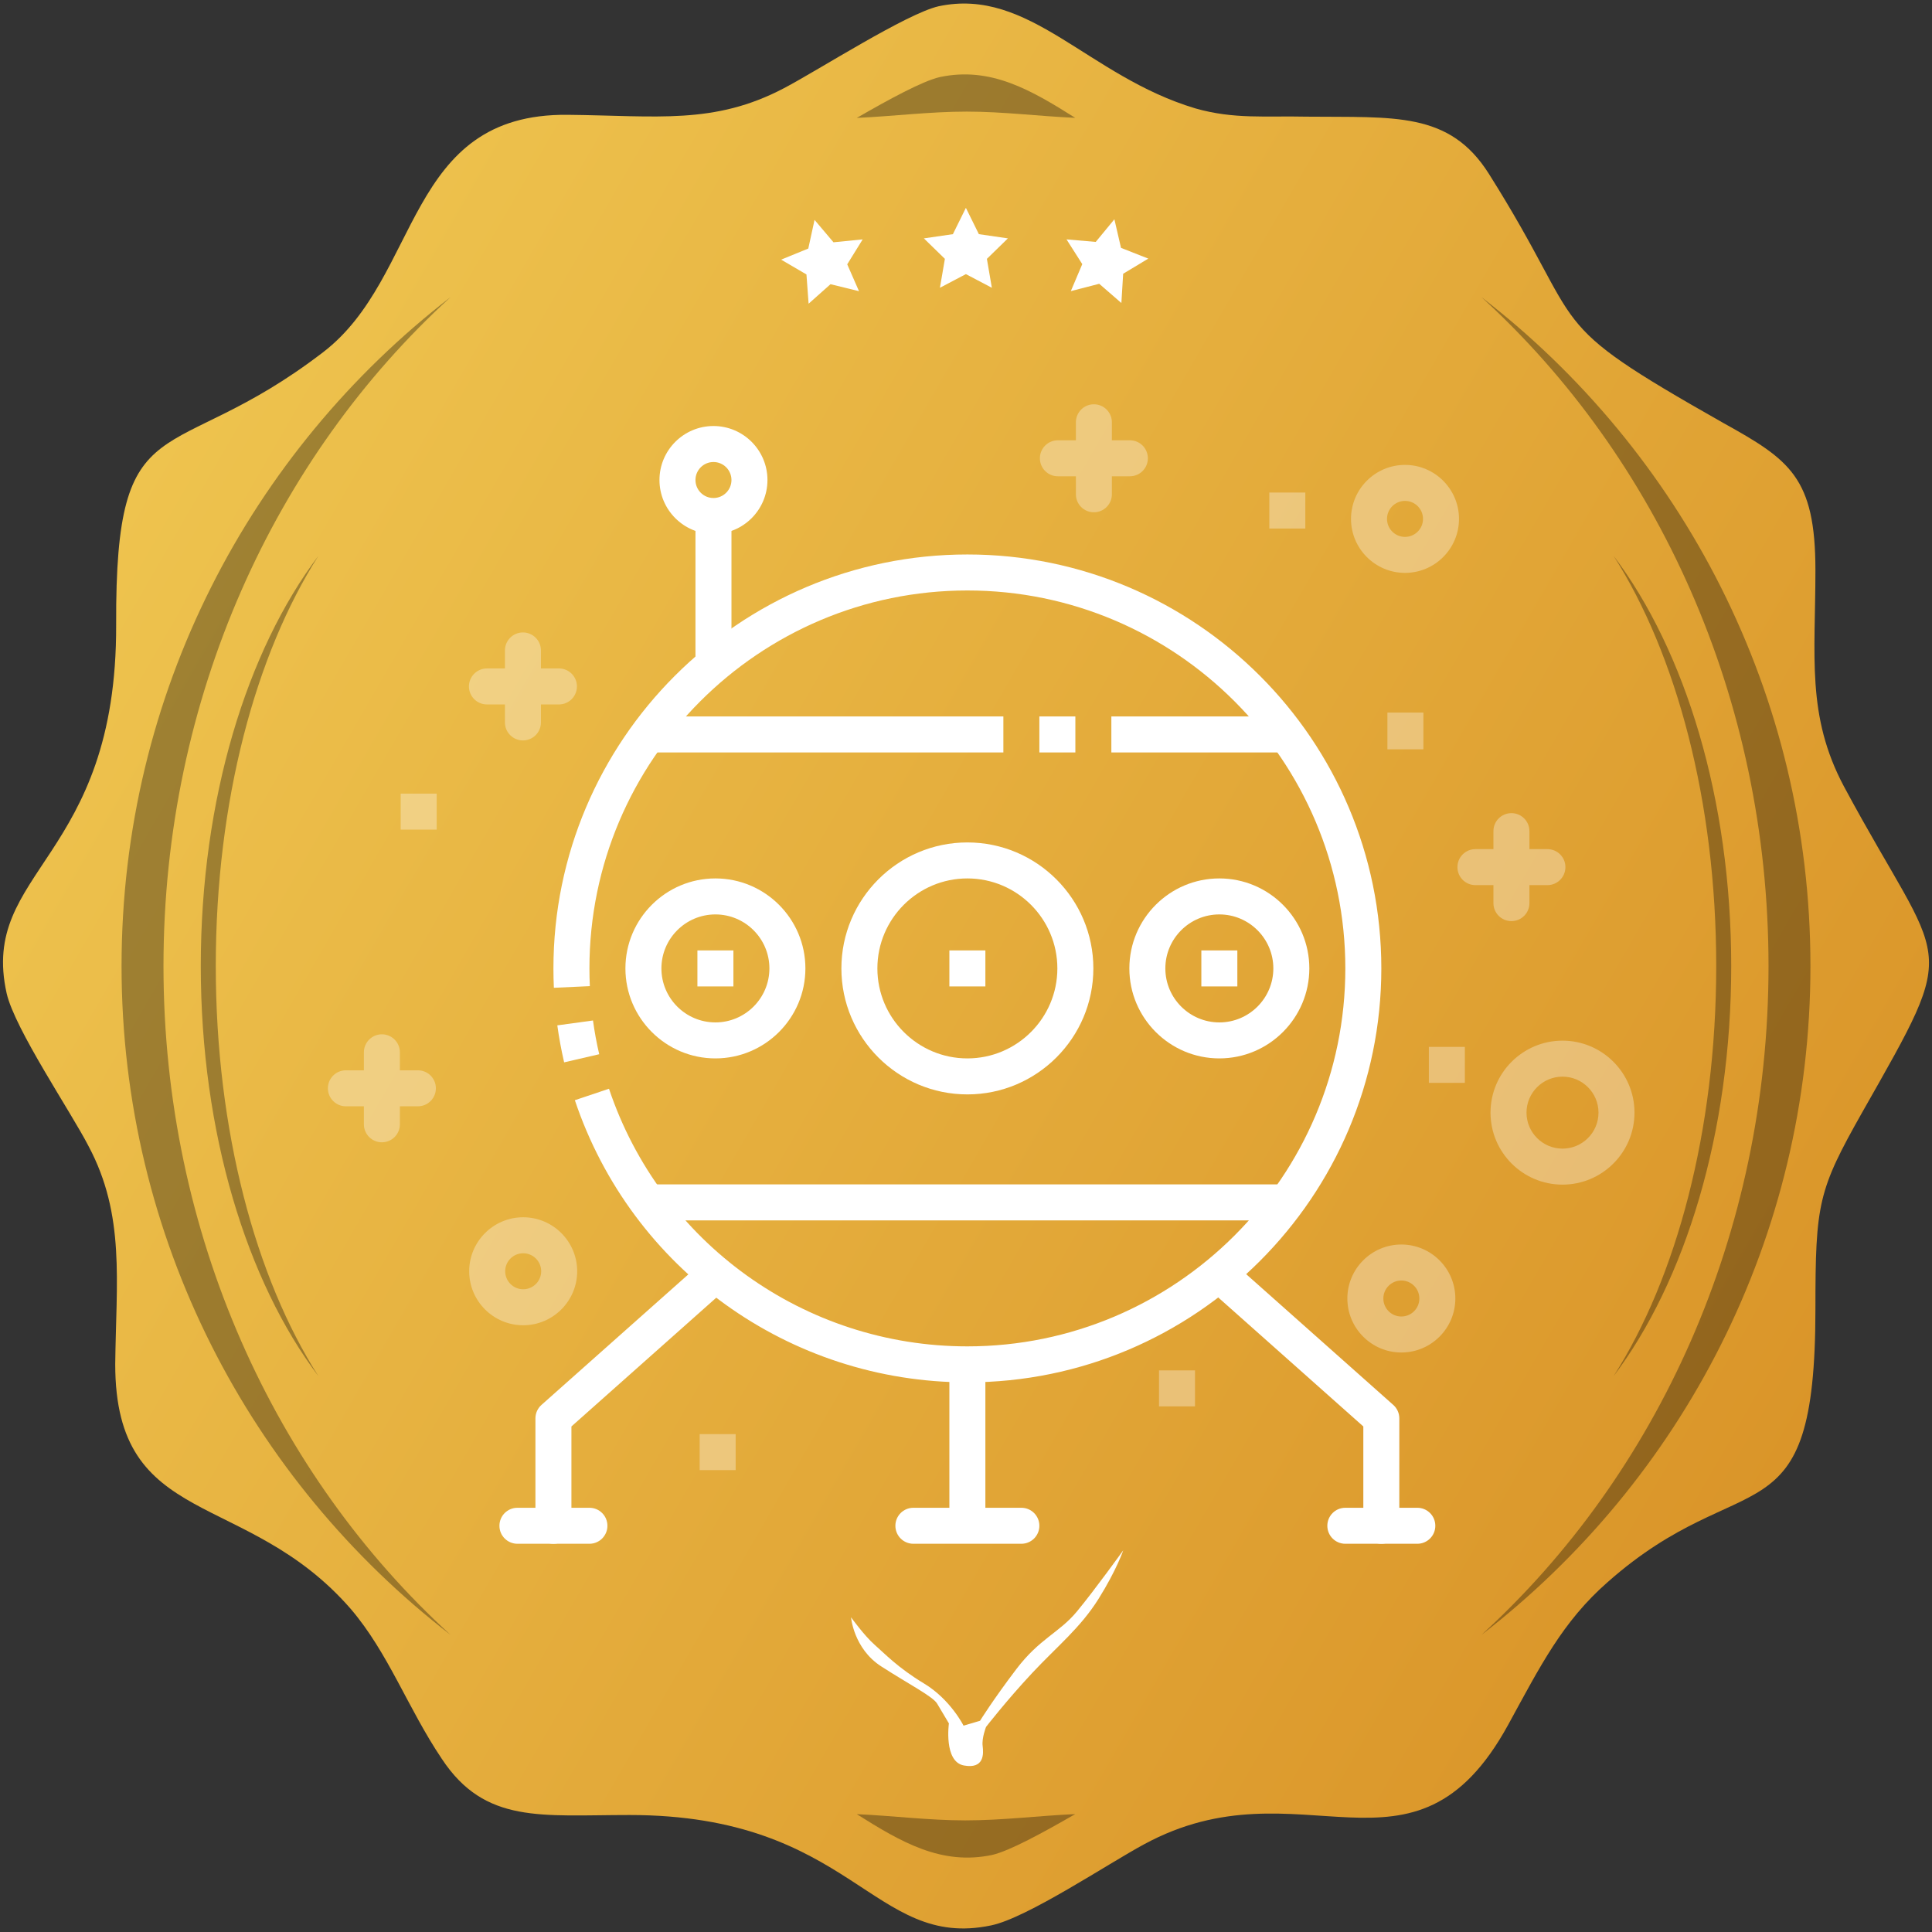 <?xml version="1.0" encoding="UTF-8"?> <svg xmlns="http://www.w3.org/2000/svg" xmlns:xlink="http://www.w3.org/1999/xlink" version="1.1" x="0px" y="0px" width="640px" height="640px" viewBox="0 0 640 640" xml:space="preserve"><rect x="0" y="0" width="640" height="640" fill="#333333" stroke="none"/> <g id="bck"> <linearGradient id="SVGID_1_" gradientUnits="userSpaceOnUse" x1="43.666" y1="160.637" x2="595.758" y2="479.387"> <stop offset="0" style="stop-color:#EEC34E"></stop> <stop offset="1" style="stop-color:#DA9529"></stop> </linearGradient> <path fill="url(#SVGID_1_)" d="M310.938,2.073c-10.666,2.437-39.617,21.028-51.201,27.122 c-23.162,12.192-42.057,9.143-71.621,8.839c-53.943-0.608-48.454,53.639-81.067,78.632c-51.201,39.313-68.878,15.238-68.571,90.209 C38.779,284.896-6.935,288.25,2.21,329.086c2.74,11.888,21.333,39.315,27.124,50.594c12.19,22.856,9.143,44.798,8.836,72.229 c0,54.857,43.277,41.145,78.021,81.068c12.494,14.628,18.897,32.916,30.173,49.677c14.323,21.638,32.914,18.592,62.174,18.592 c74.058,0,80.457,44.8,119.772,36.57c11.885-2.438,38.703-20.419,50.588-26.819c52.117-28.343,89.299,17.676,120.691-39.62 c10.668-19.505,17.979-34.133,32.915-47.236c45.409-40.23,68.878-11.886,68.878-90.518c0-35.048,0.911-39.315,15.542-65.221 c33.219-58.513,27.124-46.018-6.096-107.886c-12.495-23.468-9.446-43.277-9.446-71.622c0-30.782-8.536-36.571-30.48-48.762 c-61.864-35.05-43.885-28.953-77.715-82.592c-13.104-20.725-31.391-18.592-60.344-18.896c-13.714-0.306-24.074,0.914-36.877-2.742 C360.313,25.233,341.11-4.328,310.938,2.073z"></path> <g opacity="0.33"> <path d="M534.515,184.127C555.301,216.647,568.52,265.44,568.52,320c0,54.559-13.219,103.354-34.004,135.873 c23.701-31.368,38.972-80.56,38.972-135.873C573.487,264.686,558.217,215.495,534.515,184.127z"></path> <path d="M105.486,455.873C84.699,423.354,71.48,374.561,71.48,320c0-54.558,13.219-103.353,34.004-135.873 c-23.7,31.369-38.972,80.56-38.972,135.873C66.513,375.315,81.784,424.506,105.486,455.873z"></path> </g> <g opacity="0.33"> <path d="M490.74,98.423c58.134,53.033,95.104,132.604,95.104,221.577c0,88.973-36.97,168.543-95.103,221.576 C557.027,490.423,599.734,410.204,599.734,320C599.734,229.795,557.026,149.577,490.74,98.423z"></path> <path d="M54.156,320c0-88.974,36.971-168.544,95.104-221.577C82.974,149.577,40.266,229.795,40.266,320 c0,90.204,42.707,170.423,108.993,221.576C91.125,488.543,54.156,408.973,54.156,320z"></path> </g> <g> <polygon fill="#FFFFFF" points="319.963,68.854 324.264,77.568 333.879,78.967 326.922,85.749 328.563,95.326 319.963,90.805 311.362,95.326 313.006,85.749 306.047,78.967 315.662,77.568 "></polygon> <polygon fill="#FFFFFF" points="284.556,96.459 275.119,94.144 267.862,100.604 267.148,90.914 258.761,86.008 267.756,82.334 269.83,72.841 276.104,80.261 285.773,79.3 280.654,87.561 "></polygon> <polygon fill="#FFFFFF" points="354.725,96.44 358.517,87.493 353.295,79.298 362.976,80.139 369.156,72.642 371.348,82.108 380.39,85.67 372.063,90.679 371.47,100.379 364.132,94.007 "></polygon> </g> <path fill="#FFFFFF" d="M326.638,572.062c0,0,6.873-8.86,15.227-17.794c8.356-8.934,16.026-15.019,22.03-24.608 c6.003-9.588,8.185-16.082,8.185-16.082s-9.511,13.222-15.366,20.278c-5.854,7.059-12.333,8.915-20.046,19.07 c-7.711,10.157-12.024,17.106-12.024,17.106l-5.458,1.616c0,0-4.313-8.674-13.082-13.964c-8.767-5.284-13.099-9.982-16.393-12.848 c-3.29-2.865-7.789-9.068-7.789-9.068s0.856,10.354,9.974,16.231c9.117,5.884,17.135,9.971,18.538,12.347 c1.404,2.379,3.902,6.555,3.902,6.555s-1.767,12.696,4.974,13.937c6.736,1.236,6.54-3.857,6.205-6.464 C325.178,575.768,326.638,572.062,326.638,572.062"></path> <g opacity="0.33"> <path d="M320.23,36.971c12.084,0,24.068,1.545,35.947,2.065c-14.754-9.304-28.075-17.062-44.848-13.503 c-5.718,1.307-16.785,7.34-27.508,13.523C295.853,38.522,307.991,36.971,320.23,36.971z"></path> <path d="M319.77,603.029c-12.084,0-24.068-1.545-35.947-2.066c14.753,9.304,28.075,17.062,44.848,13.504 c5.718-1.308,16.784-7.341,27.508-13.524C344.148,601.477,332.008,603.029,319.77,603.029z"></path> </g> </g> <g id="txt"> <g> <g> <path fill="#FFFFFF" d="M320.456,457.926c-59.015,0-111.262-37.564-130.027-93.47l11.306-3.796 c17.13,51.044,64.837,85.342,118.722,85.342c69.034,0,125.201-56.167,125.201-125.201c0-69.035-56.167-125.201-125.201-125.201 c-69.033,0-125.202,56.166-125.202,125.201c0,1.969,0.046,3.924,0.135,5.869l-11.913,0.547c-0.1-2.131-0.146-4.262-0.146-6.416 c0-75.613,61.513-137.126,137.126-137.126s137.126,61.513,137.126,137.126S396.069,457.926,320.456,457.926z"></path> <path fill="#FFFFFF" d="M186.876,351.915c-0.943-4.081-1.707-8.204-2.259-12.25l11.819-1.618 c0.501,3.69,1.191,7.451,2.062,11.178L186.876,351.915z"></path> <rect x="368.151" y="237.332" fill="#FFFFFF" width="59.619" height="11.926"></rect> <rect x="344.305" y="237.332" fill="#FFFFFF" width="11.923" height="11.926"></rect> <rect x="213.141" y="237.332" fill="#FFFFFF" width="119.239" height="11.926"></rect> <rect x="213.141" y="392.344" fill="#FFFFFF" width="214.63" height="11.926"></rect> <path fill="#FFFFFF" d="M320.456,362.535c-23.01,0-41.734-18.725-41.734-41.734s18.725-41.734,41.734-41.734 s41.734,18.725,41.734,41.734S343.466,362.535,320.456,362.535z M320.456,290.991c-16.438,0-29.811,13.372-29.811,29.81 c0,16.437,13.373,29.809,29.811,29.809c16.437,0,29.809-13.372,29.809-29.809C350.265,304.363,336.893,290.991,320.456,290.991z"></path> <path fill="#FFFFFF" d="M236.988,350.609c-16.436,0-29.81-13.372-29.81-29.809c0-16.438,13.374-29.81,29.81-29.81 c16.437,0,29.811,13.372,29.811,29.81C266.799,337.237,253.425,350.609,236.988,350.609z M236.988,302.914 c-9.864,0-17.887,8.023-17.887,17.887s8.022,17.886,17.887,17.886c9.862,0,17.886-8.022,17.886-17.886 S246.851,302.914,236.988,302.914z"></path> <path fill="#FFFFFF" d="M403.925,350.609c-16.438,0-29.811-13.372-29.811-29.809c0-16.438,13.373-29.81,29.811-29.81 c16.436,0,29.809,13.372,29.809,29.81C433.733,337.237,420.36,350.609,403.925,350.609z M403.925,302.914 c-9.864,0-17.889,8.023-17.889,17.887s8.024,17.886,17.889,17.886c9.862,0,17.885-8.022,17.885-17.886 S413.787,302.914,403.925,302.914z"></path> <rect x="314.494" y="314.838" fill="#FFFFFF" width="11.925" height="11.926"></rect> <rect x="231.026" y="314.838" fill="#FFFFFF" width="11.924" height="11.926"></rect> <rect x="397.962" y="314.838" fill="#FFFFFF" width="11.924" height="11.926"></rect> <path fill="#FFFFFF" d="M183.33,511.393c-3.295,0-5.962-2.666-5.962-5.959V469.85c0-1.699,0.729-3.324,2.003-4.453l53.659-47.695 c2.457-2.196,6.223-1.969,8.412,0.494c2.189,2.457,1.968,6.229-0.496,8.414l-51.654,45.92v32.904 C189.292,508.727,186.626,511.393,183.33,511.393z"></path> <path fill="#FFFFFF" d="M195.254,511.393h-23.847c-3.295,0-5.963-2.666-5.963-5.959c0-3.297,2.668-5.963,5.963-5.963h23.847 c3.296,0,5.962,2.666,5.962,5.963C201.216,508.727,198.55,511.393,195.254,511.393z"></path> <path fill="#FFFFFF" d="M338.341,511.393h-35.77c-3.297,0-5.963-2.666-5.963-5.959c0-3.297,2.666-5.963,5.963-5.963h35.77 c3.297,0,5.964,2.666,5.964,5.963C344.305,508.727,341.638,511.393,338.341,511.393z"></path> <path fill="#FFFFFF" d="M457.582,511.393c-3.296,0-5.962-2.666-5.962-5.959v-32.904l-51.656-45.92 c-2.462-2.185-2.684-5.957-0.494-8.414c2.184-2.463,5.955-2.69,8.413-0.494l53.657,47.695c1.275,1.129,2.003,2.754,2.003,4.453 v35.584C463.543,508.727,460.876,511.393,457.582,511.393z"></path> <path fill="#FFFFFF" d="M469.505,511.393h-23.848c-3.295,0-5.961-2.666-5.961-5.959c0-3.297,2.666-5.963,5.961-5.963h23.848 c3.297,0,5.963,2.666,5.963,5.963C475.468,508.727,472.802,511.393,469.505,511.393z"></path> <rect x="314.494" y="451.965" fill="#FFFFFF" width="11.925" height="53.469"></rect> <rect x="230.383" y="170.935" fill="#FFFFFF" width="11.924" height="50.202"></rect> <path fill="#FFFFFF" d="M236.344,176.897c-9.862,0-17.886-8.023-17.886-17.888c0-9.861,8.023-17.885,17.886-17.885 c9.863,0,17.887,8.023,17.887,17.885C254.23,168.874,246.207,176.897,236.344,176.897z M236.344,153.05 c-3.289,0-5.961,2.671-5.961,5.96c0,3.291,2.672,5.963,5.961,5.963s5.963-2.672,5.963-5.963 C242.307,155.721,239.633,153.05,236.344,153.05z"></path> </g> <g opacity="0.33"> <g> <path fill="#FFFFFF" d="M191.115,227.39c0,3.297-2.67,5.963-5.961,5.963h-23.85c-3.291,0-5.963-2.666-5.963-5.963 c0-3.293,2.672-5.961,5.963-5.961h23.85C188.445,221.429,191.115,224.097,191.115,227.39z"></path> <path fill="#FFFFFF" d="M179.191,215.468v23.847c0,3.295-2.67,5.961-5.963,5.961s-5.961-2.666-5.961-5.961v-23.847 c0-3.297,2.668-5.963,5.961-5.963S179.191,212.171,179.191,215.468z"></path> </g> <g> <path fill="#FFFFFF" d="M518.566,287.247c0,3.296-2.67,5.963-5.963,5.963h-23.848c-3.293,0-5.963-2.667-5.963-5.963 c0-3.295,2.67-5.963,5.963-5.963h23.848C515.896,281.284,518.566,283.952,518.566,287.247z"></path> <path fill="#FFFFFF" d="M506.641,275.323v23.847c0,3.296-2.668,5.964-5.961,5.964s-5.963-2.668-5.963-5.964v-23.847 c0-3.295,2.67-5.963,5.963-5.963S506.641,272.028,506.641,275.323z"></path> </g> <g> <path fill="#FFFFFF" d="M380.248,151.813c0,3.295-2.668,5.963-5.961,5.963h-23.848c-3.293,0-5.963-2.668-5.963-5.963 s2.67-5.963,5.963-5.963h23.848C377.58,145.85,380.248,148.518,380.248,151.813z"></path> <path fill="#FFFFFF" d="M368.324,139.889v23.848c0,3.295-2.67,5.963-5.961,5.963c-3.293,0-5.963-2.668-5.963-5.963v-23.848 c0-3.295,2.67-5.963,5.963-5.963C365.654,133.926,368.324,136.594,368.324,139.889z"></path> </g> <g> <path fill="#FFFFFF" d="M144.392,360.515c0,3.294-2.668,5.962-5.961,5.962h-23.848c-3.293,0-5.963-2.668-5.963-5.962 c0-3.296,2.67-5.962,5.963-5.962h23.848C141.724,354.553,144.392,357.219,144.392,360.515z"></path> <path fill="#FFFFFF" d="M132.47,348.59v23.849c0,3.296-2.672,5.963-5.963,5.963c-3.293,0-5.963-2.667-5.963-5.963V348.59 c0-3.294,2.67-5.961,5.963-5.961C129.798,342.629,132.47,345.296,132.47,348.59z"></path> </g> <path fill="#FFFFFF" d="M541.447,368.575c0,13.153-10.697,23.849-23.848,23.849s-23.848-10.695-23.848-23.849 c0-13.152,10.697-23.847,23.848-23.847S541.447,355.423,541.447,368.575z M505.676,368.575c0,6.574,5.348,11.925,11.924,11.925 s11.924-5.351,11.924-11.925c0-6.572-5.348-11.922-11.924-11.922S505.676,362.003,505.676,368.575z"></path> <path fill="#FFFFFF" d="M483.313,171.891c0,9.862-8.023,17.886-17.885,17.886c-9.863,0-17.887-8.023-17.887-17.886 c0-9.863,8.023-17.885,17.887-17.885C475.289,154.006,483.313,162.027,483.313,171.891z M459.465,171.891 c0,3.291,2.676,5.963,5.963,5.963c3.285,0,5.961-2.672,5.961-5.963c0-3.289-2.676-5.961-5.961-5.961 C462.141,165.93,459.465,168.602,459.465,171.891z"></path> <path fill="#FFFFFF" d="M482.102,430.147c0,9.862-8.022,17.886-17.886,17.886c-9.862,0-17.886-8.023-17.886-17.886 c0-9.864,8.023-17.886,17.886-17.886C474.079,412.262,482.102,420.283,482.102,430.147z M458.254,430.147 c0,3.29,2.676,5.962,5.962,5.962c3.287,0,5.963-2.672,5.963-5.962s-2.676-5.962-5.963-5.962 C460.93,424.186,458.254,426.857,458.254,430.147z"></path> <path fill="#FFFFFF" d="M191.197,421.123c0,9.862-8.023,17.886-17.887,17.886c-9.861,0-17.885-8.023-17.885-17.886 c0-9.863,8.023-17.886,17.885-17.886C183.174,403.237,191.197,411.26,191.197,421.123z M167.35,421.123 c0,3.29,2.676,5.962,5.961,5.962c3.287,0,5.963-2.672,5.963-5.962s-2.676-5.962-5.963-5.962 C170.025,415.161,167.35,417.833,167.35,421.123z"></path> <rect x="420.484" y="163.158" fill="#FFFFFF" width="11.922" height="11.926"></rect> <rect x="473.328" y="346.791" fill="#FFFFFF" width="11.924" height="11.925"></rect> <rect x="231.774" y="475.068" fill="#FFFFFF" width="11.924" height="11.926"></rect> <rect x="132.731" y="262.899" fill="#FFFFFF" width="11.926" height="11.924"></rect> <rect x="383.938" y="453.956" fill="#FFFFFF" width="11.924" height="11.925"></rect> <rect x="459.596" y="236.05" fill="#FFFFFF" width="11.924" height="12.174"></rect> </g> </g> </g> <g id="guides" display="none"> </g> </svg> 